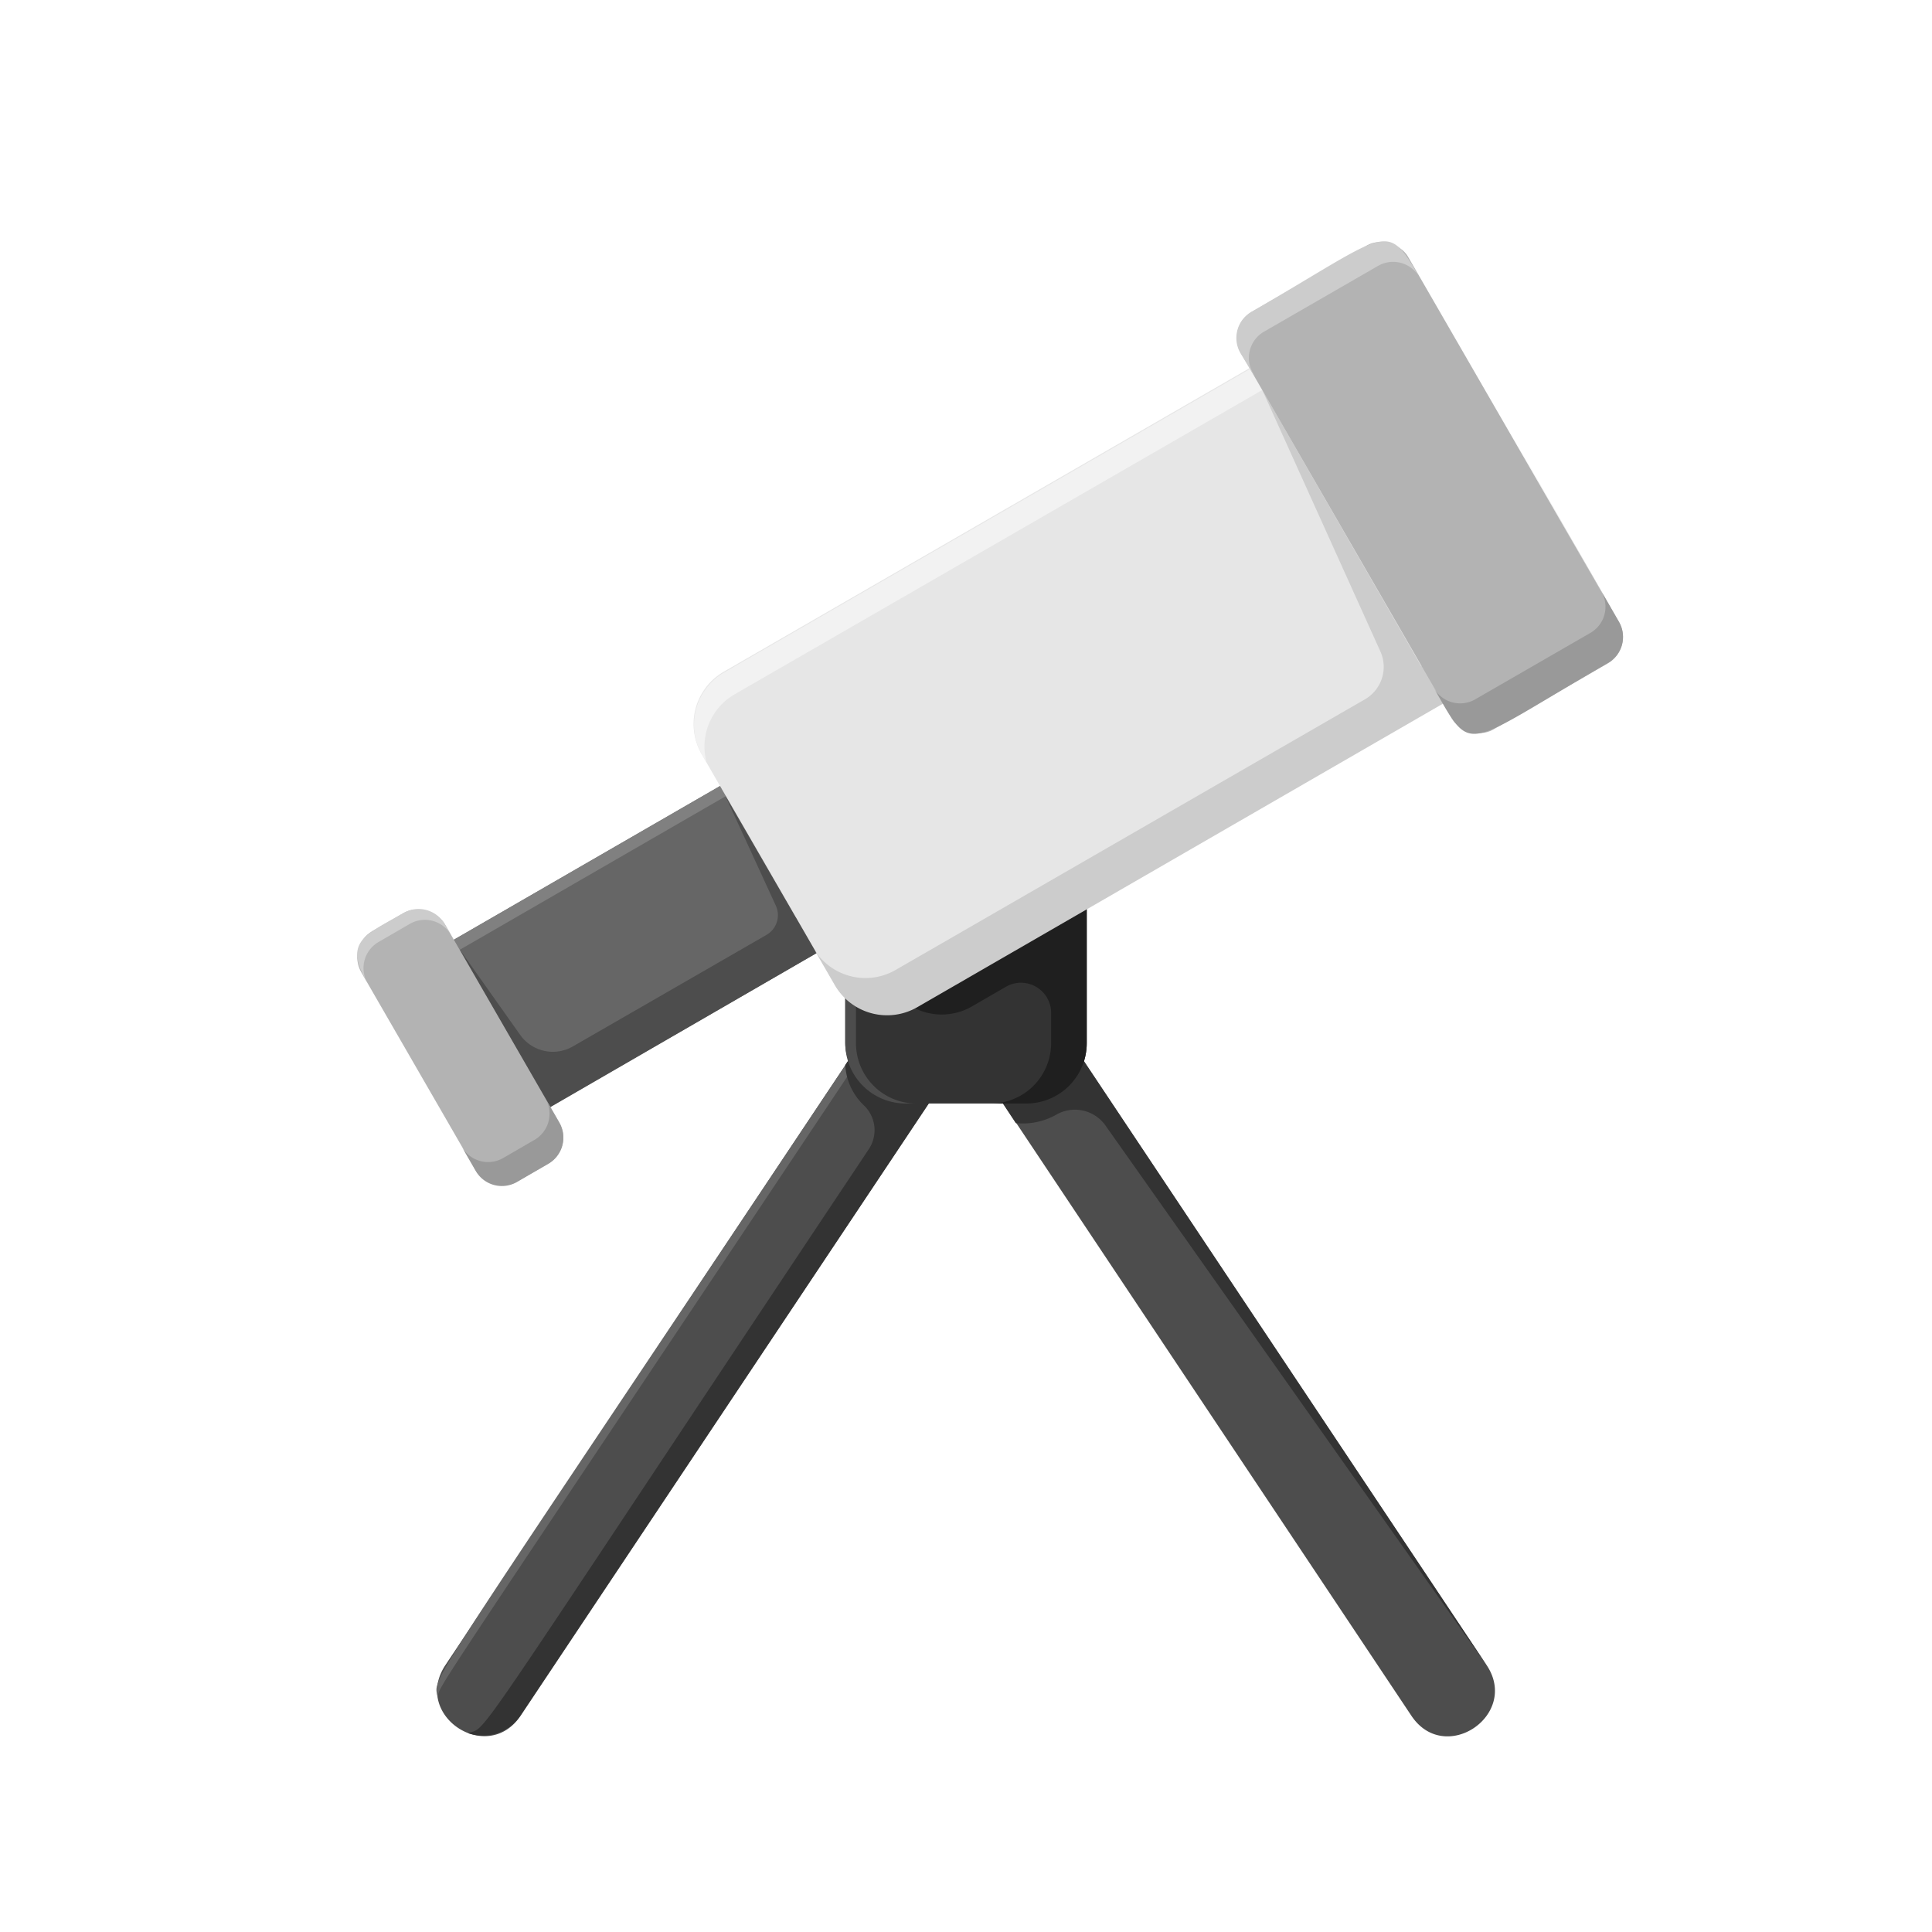 <?xml version="1.0" ?><svg viewBox="0 0 128 128" xmlns="http://www.w3.org/2000/svg"><defs><style>.cls-1{fill:#4d4d4d;}.cls-2{fill:#666;}.cls-3{fill:#333;}.cls-4{fill:#1f1f1f;}.cls-5{fill:gray;}.cls-6{fill:#e6e6e6;}.cls-7{fill:#f2f2f2;}.cls-8{fill:#ccc;}.cls-9{fill:#b3b3b3;}.cls-10{fill:#999;}</style></defs><title/><g data-name="33 Telescope" id="_33_Telescope"><path class="cls-1" d="M93.5,113.66,64,69.41,34.5,113.66c-2.2,3.3-7.19,0-5-3.33l32-48a3,3,0,0,1,5,0l32,48C100.69,113.63,95.71,117,93.5,113.66Z"/><path class="cls-2" d="M64,61a3,3,0,0,0-2.5,1.34C27,114.1,28.77,110.8,29,112.49c.17-1-1.63,2,32.46-49.15a3,3,0,0,1,5,0v-1A3,3,0,0,0,64,61Z"/><path class="cls-3" d="M98.5,110.34l-32-48A3,3,0,0,0,64,61a2.57,2.57,0,0,0-.56.07,3,3,0,0,0-1.93,1.27L56,70.56A4,4,0,0,0,57.2,73.2a2.27,2.27,0,0,1,.39,2.89C30.41,116.86,32.4,114.35,31,114.82a3,3,0,0,0,3.48-1.16L64,69.41l3.3,5A4.53,4.53,0,0,0,70,73.84a2.48,2.48,0,0,1,3.25.74Z"/><rect class="cls-3" height="20" rx="4" ry="4" width="16" x="56" y="53.11"/><path class="cls-1" d="M56.71,69.11v-12a4,4,0,0,1,4-4H60a4,4,0,0,0-4,4v12a4,4,0,0,0,4,4h.71A4,4,0,0,1,56.71,69.11Z"/><path class="cls-4" d="M68,53.11c-8.19,0-8.11-.09-9,.14-.75,1.27-.57,1.28-.57,11.1l.5.87a4,4,0,0,0,5.46,1.46l2.3-1.33a2,2,0,0,1,2.95,1.7v2.06a4,4,0,0,1-4,4H68a4,4,0,0,0,4-4v-12A4,4,0,0,0,68,53.11Z"/><rect class="cls-2" height="12.78" transform="translate(-26.01 29.14) rotate(-30)" width="29.13" x="26.81" y="56.72"/><polygon class="cls-5" points="50.8 51.18 56.8 61.59 57.19 61.36 50.8 50.29 25.57 64.86 25.95 65.53 50.8 51.18"/><path class="cls-1" d="M50.8,50.29l-.63.36,5,8.71-2.45,1.42h0l-4.64-8L51.4,60a1.51,1.51,0,0,1-.62,1.94L37.95,69.33a2.65,2.65,0,0,1-3.49-.77l-4-5.65L35.09,71h0l-4.5,2.6L32,75.93,57.19,61.36Z"/><path class="cls-6" d="M51.48,32H98.61a0,0,0,0,1,0,0V57.61a0,0,0,0,1,0,0H51.48a4,4,0,0,1-4-4V36A4,4,0,0,1,51.48,32Z" transform="translate(-12.63 42.53) rotate(-30)"/><path class="cls-7" d="M48.67,46,89.49,22.46l12,20.73.12-.07L88.79,21,48,44.54A4,4,0,0,0,46.51,50l.31.54A4,4,0,0,1,48.67,46Z"/><path class="cls-8" d="M100.16,40.7l-6,3.44L83.63,25.84l7.82,17.31a2.48,2.48,0,0,1-1,3.17L59.34,64.26A4,4,0,0,1,54,63l1.31,2.27a4,4,0,0,0,5.46,1.46l40.82-23.57Z"/><rect class="cls-9" height="31.96" rx="2" ry="2" transform="translate(-3.46 51.7) rotate(-30)" width="12.78" x="88.35" y="16.32"/><path class="cls-8" d="M107.27,41.21l-13-22.55Z"/><path class="cls-8" d="M83,24.69A2,2,0,0,1,83.7,22l7.61-4.39A2,2,0,0,1,94,18.3c-2.18-3.78-2-2.88-11.09,2.36a2,2,0,0,0-.73,2.73l1,1.66Z"/><path class="cls-10" d="M107.27,41.21,100,28.56,106.1,39.2a2,2,0,0,1-.73,2.73l-7.61,4.39A2,2,0,0,1,95,45.59c2.6,4.51,1.75,4,11.5-1.65A2,2,0,0,0,107.27,41.21Z"/><rect class="cls-9" height="19.17" rx="2" ry="2" transform="translate(-30.61 24.54) rotate(-30)" width="6.39" x="27.3" y="59.81"/><path class="cls-8" d="M24.35,65.14a2,2,0,0,1,.73-2.73l2.07-1.2a2,2,0,0,1,2.73.73l-.42-.72a2,2,0,0,0-2.73-.73C24.1,62,22.76,62.39,24.35,65.14Z"/><path class="cls-10" d="M37.05,74.37l-.91-1.58a2,2,0,0,1-.73,2.73l-2.07,1.2A2,2,0,0,1,30.61,76l.91,1.58a2,2,0,0,0,2.73.73l2.07-1.2A2,2,0,0,0,37.05,74.37Z"/></g></svg>